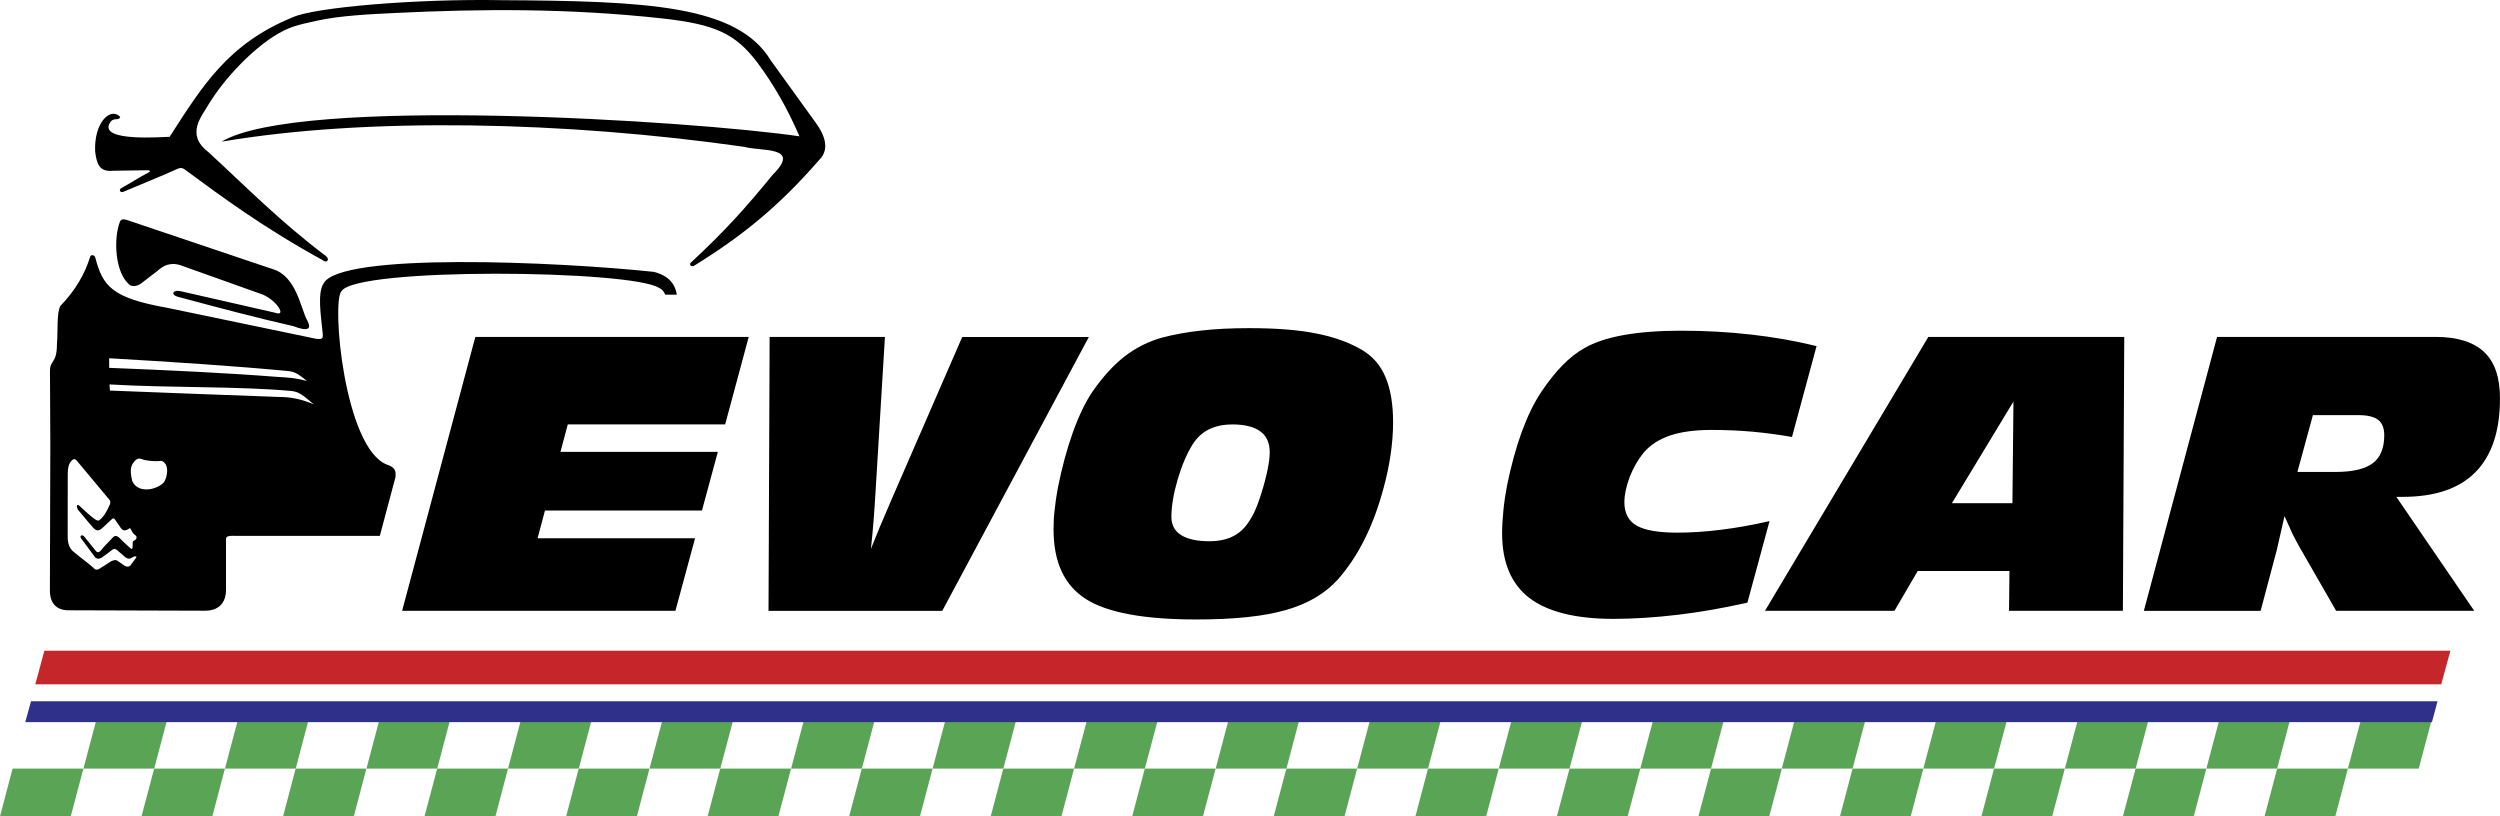 <svg width="147" height="48" viewBox="0 0 147 48" fill="none" xmlns="http://www.w3.org/2000/svg">
<path fill-rule="evenodd" clip-rule="evenodd" d="M26.447 42.4H22.287L21.547 45.195H25.707L26.447 42.4Z" fill="#5AA455"/>
<path fill-rule="evenodd" clip-rule="evenodd" d="M24.961 48H29.131L29.871 45.195H25.706L24.961 48Z" fill="#5AA455"/>
<path fill-rule="evenodd" clip-rule="evenodd" d="M34.771 42.4H30.611L29.871 45.195H34.031L34.771 42.4Z" fill="#5AA455"/>
<path fill-rule="evenodd" clip-rule="evenodd" d="M33.289 48H37.449L38.189 45.195H34.029L33.289 48Z" fill="#5AA455"/>
<path fill-rule="evenodd" clip-rule="evenodd" d="M43.096 42.4H38.936L38.191 45.195H42.351L43.096 42.4Z" fill="#5AA455"/>
<path fill-rule="evenodd" clip-rule="evenodd" d="M41.609 48H45.769L46.514 45.195H42.349L41.609 48Z" fill="#5AA455"/>
<path fill-rule="evenodd" clip-rule="evenodd" d="M51.416 42.4H47.256L46.516 45.195H50.676L51.416 42.4Z" fill="#5AA455"/>
<path fill-rule="evenodd" clip-rule="evenodd" d="M49.93 48H54.095L54.835 45.195H50.675L49.93 48Z" fill="#5AA455"/>
<path fill-rule="evenodd" clip-rule="evenodd" d="M59.736 42.4H55.576L54.836 45.195H58.996L59.736 42.4Z" fill="#5AA455"/>
<path fill-rule="evenodd" clip-rule="evenodd" d="M58.254 48H62.414L63.154 45.195H58.994L58.254 48Z" fill="#5AA455"/>
<path fill-rule="evenodd" clip-rule="evenodd" d="M68.061 42.4H63.901L63.156 45.195H67.316L68.061 42.4Z" fill="#5AA455"/>
<path fill-rule="evenodd" clip-rule="evenodd" d="M66.574 48H70.734L71.479 45.195H67.314L66.574 48Z" fill="#5AA455"/>
<path fill-rule="evenodd" clip-rule="evenodd" d="M76.38 42.4H72.221L71.481 45.195H75.641L76.38 42.4Z" fill="#5AA455"/>
<path fill-rule="evenodd" clip-rule="evenodd" d="M74.894 48H79.059L79.799 45.195H75.639L74.894 48Z" fill="#5AA455"/>
<path fill-rule="evenodd" clip-rule="evenodd" d="M84.706 42.4H80.541L79.801 45.195H83.966L84.706 42.4Z" fill="#5AA455"/>
<path fill-rule="evenodd" clip-rule="evenodd" d="M83.227 48H87.387L88.127 45.195H83.967L83.227 48Z" fill="#5AA455"/>
<path fill-rule="evenodd" clip-rule="evenodd" d="M93.03 42.4H88.87L88.125 45.195H92.285L93.03 42.4Z" fill="#5AA455"/>
<path fill-rule="evenodd" clip-rule="evenodd" d="M91.547 48H95.707L96.452 45.195H92.287L91.547 48Z" fill="#5AA455"/>
<path fill-rule="evenodd" clip-rule="evenodd" d="M101.349 42.4H97.189L96.449 45.195H100.609L101.349 42.4Z" fill="#5AA455"/>
<path fill-rule="evenodd" clip-rule="evenodd" d="M99.867 48H104.032L104.772 45.195H100.612L99.867 48Z" fill="#5AA455"/>
<path fill-rule="evenodd" clip-rule="evenodd" d="M109.67 42.4H105.51L104.77 45.195H108.93L109.67 42.4Z" fill="#5AA455"/>
<path fill-rule="evenodd" clip-rule="evenodd" d="M108.191 48H112.351L113.091 45.195H108.931L108.191 48Z" fill="#5AA455"/>
<path fill-rule="evenodd" clip-rule="evenodd" d="M117.995 42.4H113.835L113.09 45.195H117.25L117.995 42.4Z" fill="#5AA455"/>
<path fill-rule="evenodd" clip-rule="evenodd" d="M116.508 48H120.668L121.413 45.195H117.248L116.508 48Z" fill="#5AA455"/>
<path fill-rule="evenodd" clip-rule="evenodd" d="M126.314 42.4H122.154L121.414 45.195H125.574L126.314 42.4Z" fill="#5AA455"/>
<path fill-rule="evenodd" clip-rule="evenodd" d="M124.828 48H128.993L129.733 45.195H125.573L124.828 48Z" fill="#5AA455"/>
<path fill-rule="evenodd" clip-rule="evenodd" d="M134.634 42.4H130.474L129.734 45.195H133.894L134.634 42.4Z" fill="#5AA455"/>
<path fill-rule="evenodd" clip-rule="evenodd" d="M133.156 48H137.316L138.056 45.195H133.896L133.156 48Z" fill="#5AA455"/>
<path fill-rule="evenodd" clip-rule="evenodd" d="M142.965 42.4H138.805L138.055 45.195H142.22L142.965 42.4Z" fill="#5AA455"/>
<path fill-rule="evenodd" clip-rule="evenodd" d="M0 48H4.16L4.905 45.195H0.74L0 48Z" fill="#5AA455"/>
<path fill-rule="evenodd" clip-rule="evenodd" d="M9.806 42.4H5.646L4.906 45.195H9.066L9.806 42.4Z" fill="#5AA455"/>
<path fill-rule="evenodd" clip-rule="evenodd" d="M8.32 48H12.485L13.225 45.195H9.065L8.32 48Z" fill="#5AA455"/>
<path fill-rule="evenodd" clip-rule="evenodd" d="M18.127 42.4H13.967L13.227 45.195H17.387L18.127 42.4Z" fill="#5AA455"/>
<path fill-rule="evenodd" clip-rule="evenodd" d="M16.645 48H20.805L21.544 45.195H17.384L16.645 48Z" fill="#5AA455"/>
<path fill-rule="evenodd" clip-rule="evenodd" d="M19.014 15.32C15.419 13.345 13.039 11.565 10.884 9.98C10.804 9.92 10.684 9.815 10.424 9.935C9.399 10.4 8.349 10.81 7.249 11.28C7.074 11.355 6.964 11.155 7.129 11.065C7.729 10.735 8.154 10.44 8.779 10.12C8.844 10.075 8.799 10 8.694 10.01L6.639 10.04C5.829 10.12 5.689 9.63 5.594 8.905C5.519 7.205 6.499 6.265 7.069 6.875C6.969 7.15 6.669 6.84 6.444 7.25C5.844 8.36 9.569 8.045 9.974 8.045C11.889 5.07 13.399 2.575 17.204 1.02C18.454 0.43 24.514 -0.08 29.469 0.01C38.029 0.06 43.364 0.29 45.334 3.57L47.989 7.25C48.739 8.3 48.609 8.965 48.169 9.405C45.784 12.145 43.644 13.875 40.814 15.625C40.604 15.72 40.524 15.54 40.614 15.45C42.659 13.555 43.879 12.18 45.449 10.26C47.144 8.575 44.744 8.915 43.764 8.635C33.259 7.135 21.589 6.875 13.029 8.33C17.544 5.615 40.724 7.095 47.009 8.015C46.269 6.315 45.504 4.99 44.534 3.68C43.234 1.97 42.054 1.425 38.909 1.08C33.404 0.48 28.274 0.52 23.309 0.76C21.754 0.835 20.004 0.915 18.649 1.215C17.479 1.47 16.979 1.575 16.089 2.14C14.794 2.975 13.234 4.55 12.254 6.155C11.899 6.795 10.874 7.89 12.244 8.935C14.474 10.985 16.479 13.035 19.164 15.055C19.409 15.255 19.229 15.49 18.994 15.31M39.799 17.325C39.699 16.705 39.329 16.21 38.444 15.985C32.829 15.39 19.949 14.815 19.019 16.68C18.659 17.23 18.874 18.6 18.949 19.345C18.999 19.87 19.054 19.98 18.584 19.92L9.814 18.095C6.569 17.52 6.039 16.82 5.599 15.135C5.569 15.005 5.379 14.95 5.309 15.075C4.994 16.105 4.429 17.08 3.549 17.99C3.324 18.385 3.414 19.475 3.349 20.225C3.344 21.42 2.934 21.13 2.939 21.83L2.959 26.195L2.934 34.7C2.929 35.48 3.324 35.92 4.134 35.885L12.059 35.91C13.044 35.91 13.289 35.23 13.289 34.705V31.83C13.304 31.62 13.194 31.475 13.879 31.51H22.334L23.259 28.035V27.905C23.284 27.585 23.074 27.42 22.754 27.32C20.244 26.34 19.489 17.75 20.074 17.13C20.884 15.7 37.164 15.865 38.764 16.935C38.919 16.995 39.034 17.13 39.114 17.325H39.799V17.325ZM6.444 22.605C10.044 22.815 14.059 22.705 17.134 22.99C17.559 23.035 17.769 23.195 18.449 23.775C17.779 23.495 17.184 23.34 16.379 23.34C12.614 23.205 9.934 23.1 6.464 22.965L6.439 22.605H6.444ZM6.419 21.065C10.019 21.275 13.679 21.51 16.754 21.8C17.179 21.84 17.354 21.82 18.044 22.4C17.439 22.235 16.989 22.195 16.359 22.165C13.269 21.925 9.889 21.765 6.419 21.63V21.065V21.065ZM8.009 27.03C8.079 26.96 8.224 26.94 8.349 27C8.514 27.08 9.084 27.145 9.379 27.105C9.534 27.085 9.559 27.11 9.669 27.21C9.929 27.455 9.819 28.005 9.704 28.24C9.539 28.69 8.159 29.165 7.774 28.28C7.604 27.57 7.699 27.31 8.009 27.025M4.194 27.105C4.394 26.895 4.454 27.01 4.684 27.29L6.449 29.405C6.519 29.49 6.494 29.63 6.404 29.78C6.404 29.78 6.159 30.38 5.834 30.59C5.734 30.655 5.609 30.545 5.549 30.505C5.304 30.345 4.664 29.735 4.664 29.735C4.459 29.58 4.509 29.885 4.604 29.995C4.934 30.375 5.134 30.65 5.499 31.05C5.664 31.23 5.824 31.22 5.994 31.07L6.589 30.515C6.669 30.445 6.734 30.505 6.759 30.545C6.874 30.71 6.984 30.87 7.099 31.04C7.244 31.25 7.409 31.205 7.594 31.08C7.614 31.07 7.634 31.045 7.659 31.07C7.724 31.145 7.744 31.255 7.824 31.345C7.899 31.44 8.029 31.5 8.029 31.58C8.039 31.8 7.814 31.745 7.804 31.895C7.799 32.47 7.804 32.345 7.214 31.82C6.999 31.6 6.819 31.365 6.604 31.635C6.429 31.815 6.259 31.995 6.089 32.175C5.944 32.35 5.799 32.6 5.634 32.395L4.944 31.54C4.804 31.39 4.674 31.54 4.764 31.65L5.604 32.785C5.734 32.88 5.864 32.865 5.999 32.78L6.649 32.295C6.729 32.26 6.824 32.275 6.934 32.39L7.389 32.78C7.539 32.88 7.649 32.87 7.799 32.77C7.924 32.675 8.059 32.715 8.014 32.78L7.669 33.25C7.584 33.335 7.464 33.345 7.319 33.26L6.889 32.96C6.809 32.91 6.689 32.935 6.549 32.995C6.309 33.145 6.064 33.305 5.824 33.455C5.684 33.535 5.569 33.495 5.459 33.355C5.064 33.01 4.674 32.75 4.274 32.4C4.039 32.18 3.969 31.825 3.979 31.525C3.979 30.295 3.979 29.065 3.984 27.835C3.994 27.53 4.019 27.31 4.194 27.1M7.044 13.055C7.109 12.885 7.234 12.87 7.434 12.925L16.054 15.83C17.429 16.25 17.679 18.135 18.064 18.84C18.354 19.36 18.089 19.505 17.259 19.18C14.989 18.665 12.769 18.07 10.434 17.445C9.999 17.305 10.194 17.01 10.634 17.125L16.204 18.395C16.904 18.645 16.204 17.545 15.294 17.265L10.779 15.655C10.324 15.47 9.814 15.41 9.259 15.93L8.414 16.575C8.119 16.835 7.874 16.86 7.664 16.78C6.749 16.105 6.669 14.035 7.044 13.06" fill="black"/>
<path d="M23.645 35.915L27.95 19.81H44.025L42.639 24.955H33.385L32.955 26.57H42.209L41.275 30.02H32.044L31.61 31.65H40.87L39.715 35.915H23.645Z" fill="black"/>
<path d="M45.189 35.915L45.254 19.81H52.034L51.494 28.725C51.454 29.42 51.409 30.06 51.364 30.645C51.319 31.23 51.264 31.775 51.209 32.275C51.539 31.44 51.939 30.485 52.404 29.415C52.479 29.25 52.524 29.135 52.554 29.07L56.579 19.815H64.024L55.404 35.92H45.184L45.189 35.915Z" fill="black"/>
<path d="M61.949 31.125C61.949 30.76 61.964 30.375 62.014 29.97C62.054 29.57 62.119 29.14 62.199 28.7C62.439 27.49 62.739 26.385 63.094 25.395C63.454 24.405 63.839 23.605 64.259 23C64.854 22.145 65.479 21.46 66.129 20.955C66.789 20.45 67.514 20.08 68.314 19.855C69.024 19.67 69.799 19.525 70.639 19.435C71.479 19.34 72.414 19.295 73.459 19.295C75.029 19.295 76.334 19.395 77.379 19.605C78.429 19.81 79.329 20.13 80.089 20.58C80.714 20.945 81.174 21.48 81.464 22.165C81.759 22.86 81.914 23.745 81.914 24.825C81.914 25.435 81.864 26.07 81.769 26.73C81.674 27.385 81.529 28.065 81.334 28.77C81.039 29.86 80.669 30.85 80.229 31.725C79.794 32.605 79.269 33.38 78.674 34.065C77.924 34.895 76.909 35.5 75.624 35.865C74.339 36.24 72.579 36.425 70.344 36.425C67.274 36.425 65.104 36.025 63.844 35.22C62.579 34.41 61.949 33.05 61.949 31.135M72.424 24.96C71.909 24.96 71.464 25.06 71.079 25.25C70.694 25.44 70.379 25.735 70.134 26.12C69.784 26.675 69.489 27.37 69.244 28.2C68.999 29.04 68.879 29.77 68.879 30.4C68.879 30.865 69.064 31.22 69.454 31.465C69.834 31.705 70.394 31.825 71.124 31.825C71.584 31.825 71.984 31.755 72.329 31.615C72.674 31.475 72.964 31.265 73.209 30.98C73.399 30.745 73.574 30.48 73.724 30.175C73.874 29.87 74.014 29.495 74.159 29.035C74.324 28.515 74.444 28.05 74.529 27.64C74.614 27.24 74.659 26.89 74.659 26.595C74.659 26.045 74.479 25.635 74.104 25.365C73.739 25.09 73.174 24.955 72.424 24.955" fill="black"/>
<path d="M102.749 35.435C101.329 35.755 99.964 35.995 98.649 36.15C97.339 36.305 96.074 36.39 94.879 36.39C92.649 36.39 90.999 35.975 89.924 35.16C88.854 34.33 88.324 33.065 88.324 31.36C88.324 30.945 88.349 30.495 88.399 30.025C88.444 29.545 88.519 29.05 88.614 28.55C88.844 27.415 89.129 26.37 89.469 25.42C89.819 24.47 90.204 23.675 90.634 23.035C91.054 22.41 91.469 21.89 91.879 21.475C92.289 21.055 92.719 20.715 93.174 20.46C93.754 20.13 94.524 19.87 95.479 19.7C96.439 19.53 97.564 19.445 98.859 19.445C100.264 19.445 101.629 19.52 102.944 19.67C104.259 19.815 105.554 20.045 106.814 20.35L105.369 25.695C104.614 25.56 103.844 25.46 103.064 25.385C102.284 25.315 101.474 25.28 100.639 25.28C99.659 25.28 98.844 25.39 98.194 25.61C97.539 25.835 97.024 26.17 96.639 26.625C96.309 27.035 96.034 27.51 95.824 28.055C95.619 28.605 95.514 29.095 95.514 29.535C95.514 30.17 95.754 30.625 96.229 30.905C96.714 31.18 97.509 31.32 98.629 31.32C99.464 31.32 100.329 31.26 101.229 31.145C102.134 31.035 103.069 30.865 104.049 30.64L102.749 35.43V35.435Z" fill="black"/>
<path d="M114.771 29.59H118.331L118.391 23.61L114.771 29.59ZM103.781 35.915L113.386 19.81H124.906L124.826 35.915H118.131L118.156 33.575H112.761L111.396 35.915H103.786H103.781Z" fill="black"/>
<path d="M135.089 27.75H137.339C138.344 27.75 139.069 27.575 139.524 27.235C139.974 26.89 140.194 26.345 140.194 25.595C140.194 25.18 140.079 24.88 139.839 24.69C139.599 24.505 139.214 24.41 138.684 24.41H135.999L135.089 27.745V27.75ZM126.059 35.915L130.364 19.81H143.214C144.494 19.81 145.444 20.11 146.069 20.7C146.694 21.29 146.999 22.2 146.999 23.43C146.999 25.35 146.514 26.795 145.554 27.765C144.594 28.735 143.164 29.215 141.279 29.215H140.904L145.484 35.915H137.364L135.239 32.215C135.094 31.965 134.954 31.7 134.809 31.41C134.674 31.125 134.519 30.775 134.329 30.35L134.264 30.635C134.029 31.665 133.904 32.23 133.874 32.345L132.924 35.92H126.059V35.915Z" fill="black"/>
<path fill-rule="evenodd" clip-rule="evenodd" d="M2.609 38.265H144.084L143.544 40.24H2.074L2.609 38.265Z" fill="#C52629"/>
<path fill-rule="evenodd" clip-rule="evenodd" d="M1.861 41.285H143.261L142.961 42.41H1.551L1.861 41.285Z" fill="#2F3089"/>
<path d="M1.861 41.285H143.261L142.961 42.41H1.551L1.861 41.285Z" stroke="#2F3089" stroke-width="0.1" stroke-miterlimit="10"/>
</svg>
